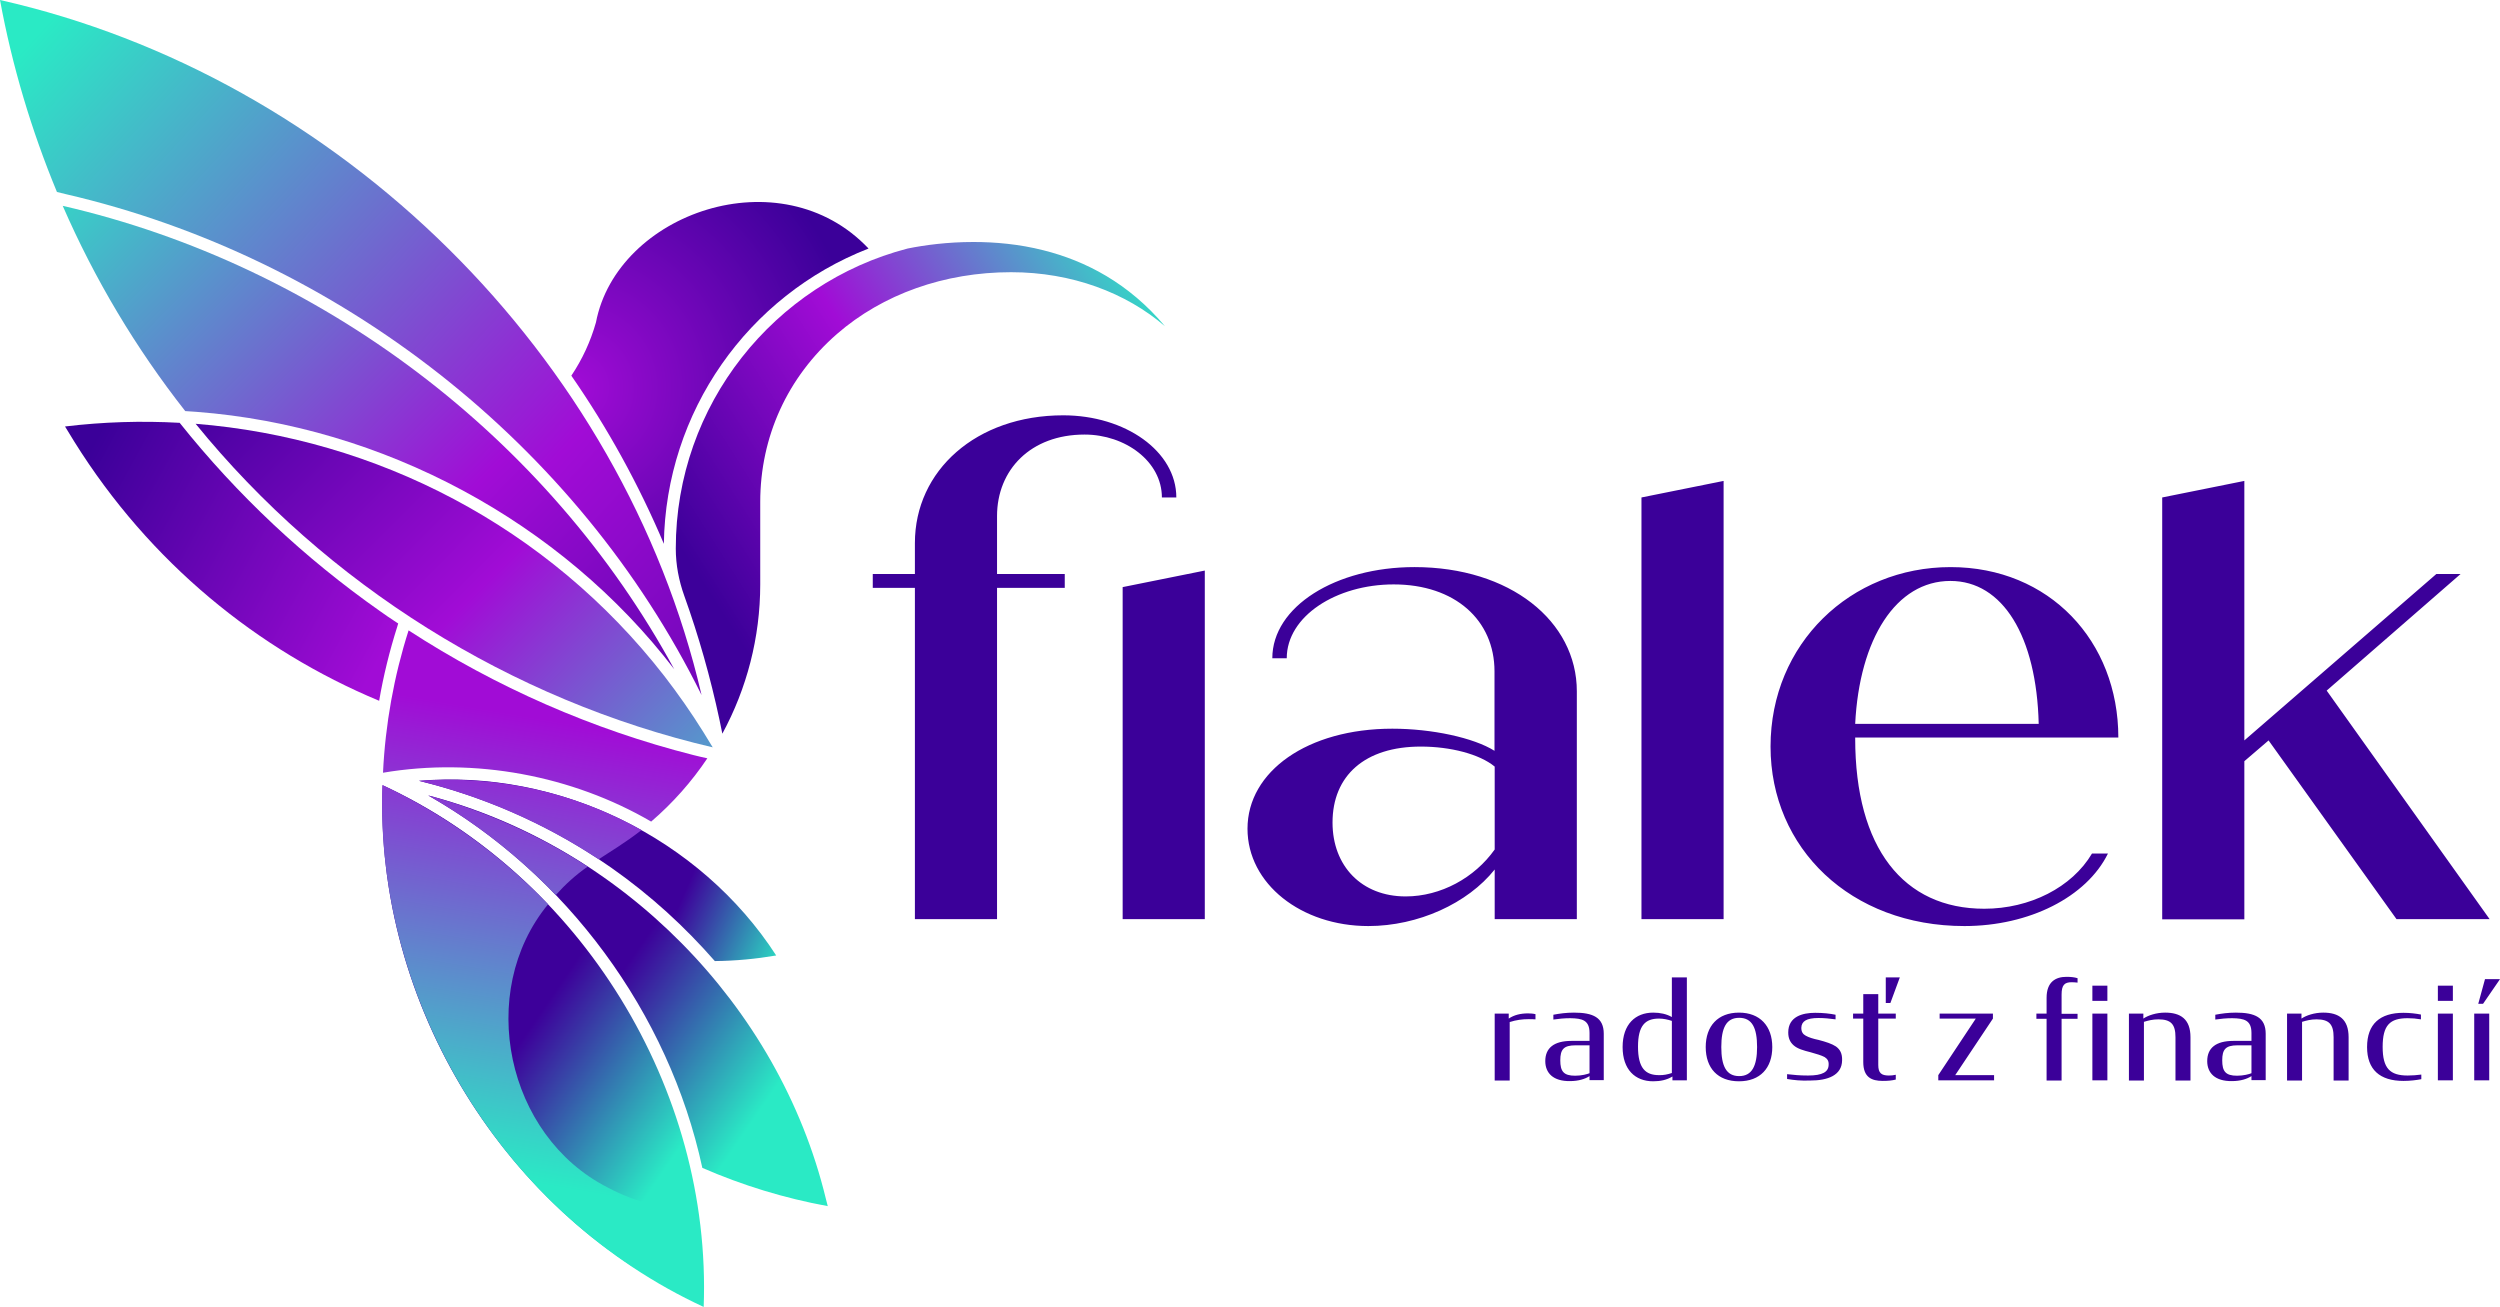 <svg version="1.1" id="Isolation_Mode" xmlns="http://www.w3.org/2000/svg" x="0" y="0" viewBox="0 0 1299.6 679.4" style="enable-background:new 0 0 1299.6 679.4" xml:space="preserve"><style>.st0{fill:#3b0099}</style><path class="st0" d="M518.3 268.3v30.1h35.2v7.2h-35.2v172.2h-42.7V305.6h-21.9v-7.2h21.9v-16.1c0-37.7 31.9-66.4 77.1-66.4 32.3 0 58.8 18.7 58.8 42.7H604c0-18.7-19-32.7-40.2-32.7-28 0-45.5 18.3-45.5 42.4zm108 28.3v181.2h-42.7V305.2l42.7-8.6zM819.7 359.4v118.4H777V452c-14 17.6-39.8 29.4-65.7 29.4-34.8 0-62.8-21.9-62.8-50.6 0-29.8 31.2-52 75.3-52 20.5 0 42.3 4.7 53.1 11.5V349c0-26.6-20.5-45.2-52.4-45.2-29.8 0-55.6 16.5-55.6 38.4h-7.5c0-26.9 33-47.4 73.9-47.4 49.6 0 84.4 28 84.4 64.6zM777 441.6v-43.1c-7.9-6.5-23-10.4-38.4-10.4-29.1 0-45.9 15.1-45.9 39.5 0 22.6 15.1 38.4 38 38.4 18.3 0 35.9-9.7 46.3-24.4zM853.3 258.6 896 250v227.8h-42.7V258.6zM1087.5 443.7h8.3c-11.1 22.6-40.9 37.7-74.6 37.7-59.2 0-100.8-40.5-100.8-93.3 0-53.5 41.6-93.3 93.6-93.3 51.3 0 87.2 38.4 87.2 88.6H964.4v.4c0 57.1 25.1 88.6 67.1 88.6 23.7 0 45.6-11.1 56-28.7zm-123.1-67.4h95.4c-1.1-45.6-18.7-74.3-45.9-74.3-28.3 0-47.3 30.1-49.5 74.3zM1179.3 384.9l-12.6 10.8v82.2H1124V258.6l42.7-8.6v134.9l99.8-86.5h12.6l-69.6 60.6 84.7 118.8h-48.4l-66.5-92.9z"/><linearGradient id="SVGID_1_" gradientUnits="userSpaceOnUse" x1="316.191" y1="515.614" x2="398.736" y2="572.092"><stop offset="0" style="stop-color:#3d009a"/><stop offset="1" style="stop-color:#2aeac5"/></linearGradient><path d="M429.3 623.1c-24.4-100.7-106.6-183.5-206.7-209.6 71.8 40.7 125.1 113 142.5 193.6 20.8 9.1 42.8 15.8 65.2 19.9-.3-1.3-.7-2.6-1-3.9z" style="fill:url(#SVGID_1_)"/><linearGradient id="SVGID_00000113351673451378810540000010207992159511914113_" gradientUnits="userSpaceOnUse" x1="273.211" y1="537.552" x2="355.469" y2="593.834"><stop offset="0" style="stop-color:#3d009a"/><stop offset="1" style="stop-color:#2aeac5"/></linearGradient><path style="fill:url(#SVGID_00000113351673451378810540000010207992159511914113_)" d="M365.8 679.4c4.3-113.6-64-223.8-166.9-271.2-4.3 113.8 63.7 223.5 166.9 271.2z"/><linearGradient id="SVGID_00000057868766450948667180000015957663784634299313_" gradientUnits="userSpaceOnUse" x1="354.891" y1="465.979" x2="412.512" y2="490.928"><stop offset="0" style="stop-color:#3d009a"/><stop offset="1" style="stop-color:#2aeac5"/></linearGradient><path style="fill:url(#SVGID_00000057868766450948667180000015957663784634299313_)" d="M346.7 474.2c8.8 8 17.1 16.5 24.9 25.4 10.7-.1 21.3-1.1 31.9-2.9-39.5-61.1-113.3-97-185.7-90.8 47.9 11.6 92.2 35 128.9 68.3z"/><linearGradient id="SVGID_00000021081769128662702580000003071187158580411540_" gradientUnits="userSpaceOnUse" x1="44.339" y1="238.121" x2="206.227" y2="326.292"><stop offset="0" style="stop-color:#3b0099"/><stop offset="1" style="stop-color:#a10cd6"/></linearGradient><path style="fill:url(#SVGID_00000021081769128662702580000003071187158580411540_)" d="m206.5 325.8.5-1.7c-.4-.2-.7-.5-1.1-.7-1.4-.9-2.8-1.9-4.2-2.8-1.3-.9-2.7-1.9-4-2.8-39.2-27.5-74.4-60.5-104.3-98-19.8-1.1-39.7-.5-59.6 1.9 1.6 2.7 3.2 5.3 4.9 8 39.1 62.6 95.1 108.2 158.4 134.6 2.2-12.9 5.4-25.9 9.4-38.5z"/><linearGradient id="SVGID_00000101089455374736851420000010728680734484961969_" gradientUnits="userSpaceOnUse" x1="104.782" y1="129.807" x2="105.043" y2="130.047"><stop offset="0" style="stop-color:#2aeac5"/><stop offset=".541" style="stop-color:#a10cd6"/><stop offset="1" style="stop-color:#3b0099"/></linearGradient><path style="fill:url(#SVGID_00000101089455374736851420000010728680734484961969_)" d="M105 130c-.1 0-.2-.1-.3-.1.1 0 .2 0 .3.1z"/><linearGradient id="SVGID_00000109712420140890961080000008042959558163867544_" gradientUnits="userSpaceOnUse" x1="92.898" y1="125.113" x2="93.525" y2="125.689"><stop offset="0" style="stop-color:#2aeac5"/><stop offset=".541" style="stop-color:#a10cd6"/><stop offset="1" style="stop-color:#3b0099"/></linearGradient><path style="fill:url(#SVGID_00000109712420140890961080000008042959558163867544_)" d="M92.8 125.2c.2.1.5.2.7.3-.3-.1-.5-.2-.7-.3z"/><linearGradient id="SVGID_00000168809554778840906800000002199745053897597318_" gradientUnits="userSpaceOnUse" x1="56.893" y1="113.229" x2="57.279" y2="113.583"><stop offset="0" style="stop-color:#2aeac5"/><stop offset=".541" style="stop-color:#a10cd6"/><stop offset="1" style="stop-color:#3b0099"/></linearGradient><path style="fill:url(#SVGID_00000168809554778840906800000002199745053897597318_)" d="M56.8 113.3c.1 0 .3.1.4.1-.1 0-.2-.1-.4-.1z"/><linearGradient id="SVGID_00000157989610642544011320000006966759553411495052_" gradientUnits="userSpaceOnUse" x1="68.901" y1="116.808" x2="69.571" y2="117.423"><stop offset="0" style="stop-color:#2aeac5"/><stop offset=".541" style="stop-color:#a10cd6"/><stop offset="1" style="stop-color:#3b0099"/></linearGradient><path style="fill:url(#SVGID_00000157989610642544011320000006966759553411495052_)" d="M68.8 116.9c.3.1.5.2.8.2-.3 0-.6-.1-.8-.2z"/><linearGradient id="SVGID_00000035520857940780120520000015533243611769295550_" gradientUnits="userSpaceOnUse" x1="80.922" y1="120.776" x2="81.671" y2="121.464"><stop offset="0" style="stop-color:#2aeac5"/><stop offset=".541" style="stop-color:#a10cd6"/><stop offset="1" style="stop-color:#3b0099"/></linearGradient><path style="fill:url(#SVGID_00000035520857940780120520000015533243611769295550_)" d="M80.8 120.9c.3.1.6.2.8.3-.3-.1-.5-.2-.8-.3z"/><linearGradient id="SVGID_00000175286897291225509870000014519264893332360367_" gradientUnits="userSpaceOnUse" x1="358.321" y1="292.246" x2="602.02" y2="137.446"><stop offset="0" style="stop-color:#3d009a"/><stop offset=".459" style="stop-color:#a10cd6"/><stop offset="1" style="stop-color:#2aeac5"/></linearGradient><path style="fill:url(#SVGID_00000175286897291225509870000014519264893332360367_)" d="M542.4 130.1c-12.6-3.2-25.1-4.3-36.4-4.3-13.4 0-25.3 1.6-34.2 3.4-69.2 18-120.5 81.1-120.5 155.9v.1c0 8.4 1.6 16.7 4.4 24.5 7.5 20.9 13.6 42.4 18.3 64.4.5 2.5 1 5 1.5 7.3 12.7-23.4 19.7-50 19.7-77.6V261c0-34 14.2-65 39.9-87.4 23.8-20.7 55.9-32.1 90.5-32.1 31.6 0 59.8 10.7 80 28.1-18.8-22.4-41.3-34-63.2-39.5z"/><radialGradient id="SVGID_00000111914296364801068180000016576430212487155631_" cx="298.066" cy="201.45" r="150.695" gradientUnits="userSpaceOnUse"><stop offset="0" style="stop-color:#a10cd6"/><stop offset="1" style="stop-color:#3b0099"/></radialGradient><path style="fill:url(#SVGID_00000111914296364801068180000016576430212487155631_)" d="M451.5 129.2c-45.6-48.3-130.8-18.5-141.7 38.4-2.8 9.9-7.1 19.2-12.8 27.7 19 27.4 35.1 56.7 48.1 87.4 1-68.6 43.6-129 106.4-153.5z"/><linearGradient id="SVGID_00000170267725248358771090000006617527450498060459_" gradientUnits="userSpaceOnUse" x1="303.414" y1="377.384" x2="263.029" y2="612.572"><stop offset="0" style="stop-color:#a10cd6"/><stop offset="1" style="stop-color:#2aeac5"/></linearGradient><path style="fill:url(#SVGID_00000170267725248358771090000006617527450498060459_)" d="M315.9 617.3c-52.8-26.8-68.5-101.6-31-147.2-24.5-25.6-53.7-46.7-86.1-62-3.7 98.8 48.1 196.9 129.5 250 .1-.1 34.2-29.1 34.2-29.2-16.5.1-32.4-4-46.6-11.6zm5.2-177c4.3-2.8 8.4-5.7 12.4-8.8-35.2-19.8-75.6-28.6-115.7-25.6 33.3 8.2 64.9 22 93.4 40.8l9.9-6.4zm39.3-47.8c-52.4-13.3-102.6-35.3-148-64.8-7.6 23.8-12.1 48.8-13.3 74 47.7-8.1 98.4 1.5 139.4 25.4 11.3-9.7 21.1-20.8 29.2-32.9-2.4-.5-4.9-1.1-7.3-1.7zm-71.5 72.8c4.8-5.4 10.4-10.5 16.6-14.8-25.5-16.5-53.5-29-82.9-37 24.5 14 46.8 31.5 66.3 51.8z"/><linearGradient id="SVGID_00000153690439836671479560000015711024703158402739_" gradientUnits="userSpaceOnUse" x1="22.454" y1="14.321" x2="495.968" y2="449.144"><stop offset="0" style="stop-color:#2aeac5"/><stop offset=".541" style="stop-color:#a10cd6"/><stop offset="1" style="stop-color:#3b0099"/></linearGradient><path style="fill:url(#SVGID_00000153690439836671479560000015711024703158402739_)" d="M34.1 100.9c141.8 32.8 266.1 129.8 330.6 260.4C323.6 184.7 176.7 39.9 0 0c6.3 34.2 16.3 67.7 29.6 99.8l4.5 1.1z"/><linearGradient id="SVGID_00000029013794992499370560000016472354638491582906_" gradientUnits="userSpaceOnUse" x1="402.642" y1="443.785" x2="23.09" y2="68.486"><stop offset="0" style="stop-color:#3b0099"/><stop offset=".459" style="stop-color:#a10cd6"/><stop offset="1" style="stop-color:#2aeac5"/></linearGradient><path style="fill:url(#SVGID_00000029013794992499370560000016472354638491582906_)" d="M102.2 214.1c96.7 7.4 189.4 56.9 248.3 133.8-65.6-120.8-184-210.1-317.9-240.9 16.6 38.1 38 74 63.7 106.7l5.9.4z"/><linearGradient id="SVGID_00000085950947095491950100000017800144499043541685_" gradientUnits="userSpaceOnUse" x1="407.283" y1="467.594" x2="110.329" y2="173.968"><stop offset="0" style="stop-color:#2aeac5"/><stop offset=".541" style="stop-color:#a10cd6"/><stop offset="1" style="stop-color:#3b0099"/></linearGradient><path style="fill:url(#SVGID_00000085950947095491950100000017800144499043541685_)" d="M365.6 380.5c-6.3-10.1-13.1-19.8-20.2-29-60.7-78.1-150.1-123.7-243.7-131.2 67.9 83.6 163.9 143.7 268.8 168.2-1.6-2.7-3.2-5.3-4.9-8z"/><path class="st0" d="M777 526.9h7.3v2.6c2.8-1.9 6.2-2.7 10-2.7 1.2 0 2.7.1 3.9.4v2.7c-1.2-.1-2.5-.1-3.6-.1-3.2 0-6.4.4-9.8 1.5v30.4H777v-34.8zM803.3 551.6c0-6.8 4.5-10.5 13.6-10.5h9.4V537c0-6.7-3.8-7.6-10-7.7-3 0-6.2.3-8.8.7v-2.5c3.1-.6 6.7-1.1 10.7-1.1 9.9 0 15.5 2.5 15.5 11v24.1h-7.4v-2.1c-2.3 1.5-5.7 2.6-10.2 2.6-8.7.1-12.8-4.2-12.8-10.4zm23 6.3v-14.5H819c-6.2 0-7.9 2.2-7.9 7.8 0 5.7 1.7 8 7.7 8 3.4 0 6.3-.8 7.5-1.3zM843.5 544.3c0-11.9 6.7-17.9 15.9-17.9 3.6 0 6.9.7 9.7 2.3v-20.6h7.8v53.5h-7.5v-2c-2.9 1.8-6.3 2.5-10 2.5-9.4 0-15.9-6.1-15.9-17.8zm25.6 13.5v-27.1c-2.1-.7-4.4-1.2-6.7-1.2-7.2 0-10.9 3.7-10.9 14.6 0 11.1 3.8 14.8 10.9 14.8 2.3.1 4.6-.4 6.7-1.1zM886.7 544.3c0-10.9 6.3-17.9 17.3-17.9 10.9 0 17.3 7 17.3 17.9 0 10.9-6.3 17.8-17.3 17.8s-17.3-6.8-17.3-17.8zm26.7 0c0-10-2.6-15.2-9.3-15.2-6.7 0-9.3 5.2-9.3 15.2 0 9.9 2.6 15.1 9.3 15.1 6.6 0 9.3-5.2 9.3-15.1zM929 560.9v-2.5c3.6.4 6.6.7 10.9.7 7.6 0 10.7-1.9 10.7-5.7.1-1.9-.7-3-2.1-3.9-1.7-.9-4.1-1.6-7.3-2.5-3.6-.9-6.8-1.8-8.8-3.6-1.8-1.6-2.8-3.6-2.8-6.7 0-8.3 7.5-10.2 14-10.2 4.1 0 7.7.4 10.6 1v2.4c-2.9-.4-6-.7-8.9-.7-6.2 0-8.8 1.7-8.9 5.1 0 2.1.8 3.3 2.3 4.1 1.6.9 3.8 1.6 6.7 2.2 3.8 1 6.9 2 9 3.4 2.2 1.6 3.3 3.7 3.2 7.2-.1 7.9-7.6 10.5-16.5 10.5-5 .2-8.4-.2-12.1-.8zM963.3 526.9h5.3v-10.1h7.8v10.1h9.1v2.6h-9.1v24.1c0 4.2 1.6 5.5 5.5 5.5 1.4 0 2.3-.1 3.6-.4v2.5c-2 .5-3.9.7-6.8.7-5.8 0-10.1-1.9-10.1-9.8v-22.6h-5.3v-2.6zm17-18.8h7.3l-4.9 13.3h-2.4v-13.3zM1008.3 526.9h27.7v2.6l-19.6 29.4h20.2v2.7h-29v-2.7l19.5-29.4h-18.8v-2.6zM1058.6 526.9h5.3v-8.2c0-8.3 4.7-10.9 10.3-10.9 2.5 0 4.1.2 5.8.7v2.3c-1.1-.1-1.9-.2-3.1-.2-3.7 0-5.2 1.5-5.2 6.4v10h8.3v2.6h-8.3v32.1h-7.8v-32.1h-5.3v-2.7zM1087.7 512.4h7.8v7.9h-7.8v-7.9zm0 14.5h7.8v34.7h-7.8v-34.7zM1106.7 526.9h7.5v2.6c2.5-1.7 6.8-3.1 11.3-3.1 8.1 0 13.2 3.4 13.2 12.8v22.5h-7.8v-22.5c0-6.7-2.3-9.3-8.9-9.3-2.9 0-5.2.6-7.5 1.3v30.5h-7.8v-34.8zM1147.4 551.6c0-6.8 4.5-10.5 13.6-10.5h9.4V537c0-6.7-3.8-7.6-10-7.7-3 0-6.2.3-8.8.7v-2.5c3.1-.6 6.7-1.1 10.7-1.1 9.9 0 15.5 2.5 15.5 11v24.1h-7.4v-2.1c-2.3 1.5-5.7 2.6-10.2 2.6-8.7.1-12.8-4.2-12.8-10.4zm23 6.3v-14.5h-7.3c-6.2 0-7.9 2.2-7.9 7.8 0 5.7 1.7 8 7.7 8 3.4 0 6.3-.8 7.5-1.3zM1188.9 526.9h7.5v2.6c2.5-1.7 6.8-3.1 11.3-3.1 8.1 0 13.2 3.4 13.2 12.8v22.5h-7.8v-22.5c0-6.7-2.3-9.3-8.9-9.3-2.9 0-5.2.6-7.5 1.3v30.5h-7.8v-34.8zM1230.5 544.3c0-12 6.7-17.8 18.9-17.8 3.4 0 6.5.4 9.1.9v2.5c-2.3-.4-4.6-.6-6.9-.6-9.2 0-13 3.6-13 14.9 0 11.2 3.8 14.9 13 14.9 2.3 0 4.9-.2 7.1-.5v2.4c-2.6.5-5.9.9-9.3.9-12.3 0-18.9-5.9-18.9-17.6zM1267.3 512.4h7.8v7.9h-7.8v-7.9zm0 14.5h7.8v34.7h-7.8v-34.7zM1286.2 526.9h7.8v34.7h-7.8v-34.7zm5.6-17.9h7.8l-8.8 12.8h-2.5l3.5-12.8z"/></svg>